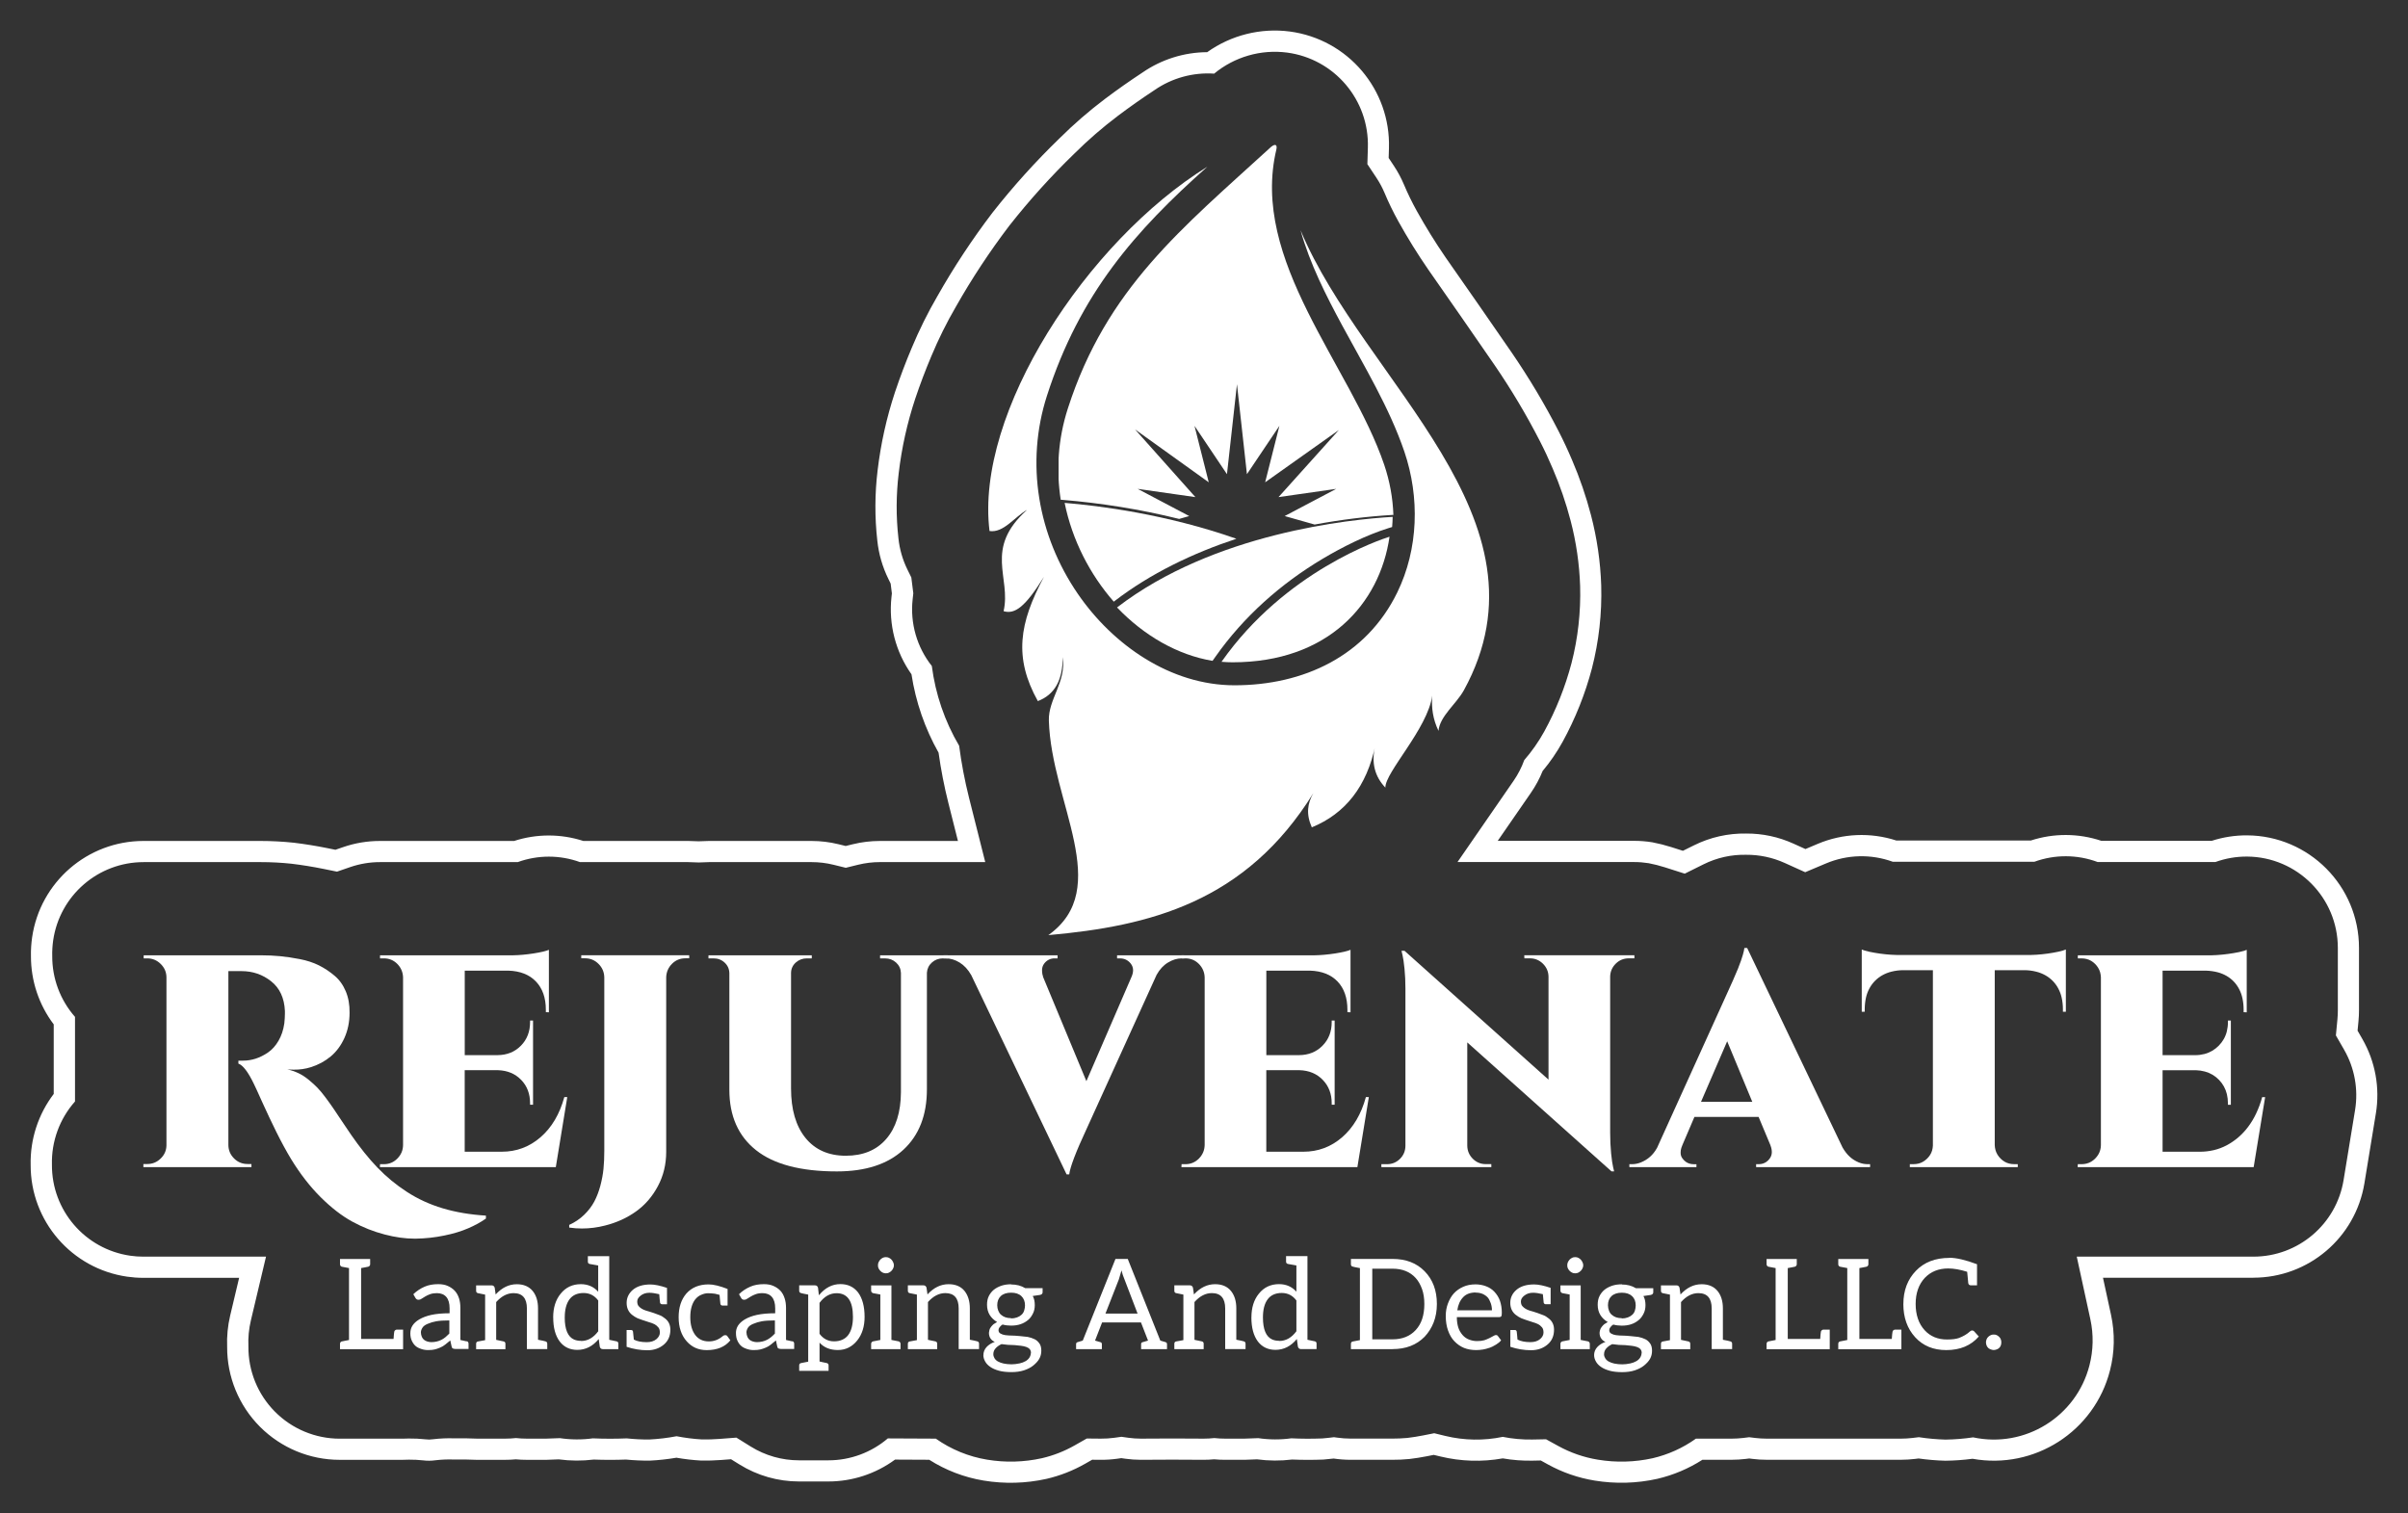 <?xml version="1.0" encoding="utf-8"?>
<!-- Generator: Adobe Illustrator 27.3.1, SVG Export Plug-In . SVG Version: 6.00 Build 0)  -->
<svg version="1.1" id="Layer_2_00000067930397099799574000000001134301726227103880_"
	 xmlns="http://www.w3.org/2000/svg" xmlns:xlink="http://www.w3.org/1999/xlink" x="0px" y="0px" viewBox="0 0 729.7 458.64"
	 enable-background="new 0 0 729.7 458.64" xml:space="preserve">
<rect x="0" y="0" width="729.7" height="458.64" fill="#333333" stroke="none"/>
<rect fill="none" width="729.7" height="458.64"/>
<g>
	<defs>
		<polyline id="SVGID_1_" points="0.02,458.64 729.7,458.64 729.7,0 0.02,0 0.02,458.64 		"/>
	</defs>
	<clipPath id="SVGID_00000159453668698257934890000015515072093039162505_">
		<use xlink:href="#SVGID_1_"  overflow="visible"/>
	</clipPath>
	<g clip-path="url(#SVGID_00000159453668698257934890000015515072093039162505_)">
		<defs>
			<rect id="SVGID_00000173149654382864178570000017029919312222999478_" x="9.3" y="9.3" width="711.14" height="440.07"/>
		</defs>
		<clipPath id="SVGID_00000111901164223468056620000003830567403746325170_">
			<use xlink:href="#SVGID_00000173149654382864178570000017029919312222999478_"  overflow="visible"/>
		</clipPath>
		<g clip-path="url(#SVGID_00000111901164223468056620000003830567403746325170_)">
			<path fill-rule="evenodd" clip-rule="evenodd" fill="#FFFFFF" d="M682.86,380.85c13.56,0,25.13-9.82,27.32-23.21l3.48-21.22
				c1.03-6.29-0.14-12.75-3.32-18.28l-2.49-4.33l0.47-4.97c0.08-0.87,0.12-1.74,0.12-2.61v-18.94c0-15.22-12.28-27.58-27.49-27.69
				c-3.28-0.02-6.54,0.54-9.63,1.66h-35.65c-6.18-2.31-12.98-2.34-19.18-0.09h-42.92c-6.57-2.39-13.79-2.21-20.23,0.51l-6.31,2.66
				l-6.24-2.82c-3.66-1.65-7.64-2.49-11.65-2.46c-4.48-0.1-8.91,0.89-12.92,2.89l-5.69,2.83l-6.05-1.93
				c-1.6-0.51-3.23-0.92-4.88-1.24c-1.45-0.23-2.91-0.35-4.38-0.35h-53.55l16.98-24.6c1.35-1.95,2.44-4.07,3.25-6.3
				c2.31-2.65,4.33-5.54,6.03-8.61c3.6-6.56,6.38-13.54,8.29-20.78c1.96-7.62,2.83-15.47,2.61-23.33
				c-0.22-6.71-1.19-13.37-2.89-19.86c-1.41-5.4-3.23-10.68-5.43-15.8c-1.19-2.82-2.49-5.6-3.89-8.32
				c-4.09-7.98-8.69-15.68-13.76-23.08c-6.65-9.65-13.33-19.28-20.05-28.88c-3.26-4.73-6.28-9.61-9.07-14.63
				c-1.56-2.81-2.97-5.71-4.21-8.68c-0.66-1.56-1.47-3.06-2.41-4.48l-2.76-4.16l0.15-4.99c0.44-14.46-10.14-26.91-24.48-28.82
				c-7.93-1.03-15.94,1.28-22.1,6.38c-6.42-0.43-12.8,1.33-18.08,4.99c-3.77,2.48-7.47,5.08-11.07,7.79
				c-4.64,3.5-9.04,7.31-13.16,11.4c-7.08,6.85-13.69,14.18-19.78,21.92c-5.93,7.8-11.33,15.98-16.16,24.51
				c-2.81,4.82-5.29,9.83-7.44,14.98c-1.8,4.25-3.43,8.56-4.9,12.94c-2.42,7.32-4.1,14.87-5,22.53c-0.8,6.56-0.83,13.18-0.09,19.74
				c0.34,3.31,1.27,6.54,2.74,9.52l1.17,2.38l0.6,4.79l-0.2,1.83c-0.8,7.24,1.29,14.5,5.81,20.21c1.1,8.53,3.91,16.76,8.28,24.17
				c0.69,5.3,1.69,10.56,2.99,15.74l4.92,19.52h-31.91c-2.23,0-4.44,0.27-6.61,0.8L256.3,263l-3.74-0.92
				c-2.16-0.53-4.38-0.8-6.61-0.8h-31.03l-3.18,0.11l-3.18-0.11h-32.81c-6.09-2.21-12.77-2.21-18.86,0h-41.74
				c-3.06,0-6.1,0.51-9,1.5l-4.03,1.39l-4.18-0.85c-3.18-0.64-6.38-1.16-9.6-1.55c-3.09-0.33-6.19-0.49-9.3-0.49H43.52
				c-13.77,0-25.44,10.11-27.41,23.74c-0.22,1.57-0.32,3.16-0.28,4.74c-0.03,6.78,2.42,13.33,6.9,18.42v25.64
				c-4.67,5.27-7.17,12.11-6.99,19.15c-0.1,13.84,10.05,25.63,23.75,27.6c1.31,0.19,2.62,0.28,3.94,0.28h37.18l-4.58,19.31
				c-0.62,2.59-0.87,5.26-0.75,7.92c-0.07,7.39,2.82,14.49,8.02,19.74s12.28,8.2,19.67,8.2h18.94l1.95-0.05
				c1.71-0.02,3.42,0.07,5.12,0.25c0.73,0.1,1.46,0.09,2.18-0.02c2.17-0.26,4.36-0.36,6.55-0.28c2.29-0.04,4.58-0.01,6.86,0.09h8.52
				c1.09,0,2.18-0.06,3.26-0.18c1.08,0.12,2.17,0.18,3.26,0.18h5.88l4.17-0.15c3.31,0.49,6.68,0.51,10,0.06
				c3.42,0.15,6.85,0.15,10.27,0.01c2.27,0.24,4.56,0.36,6.85,0.34c2.76-0.14,5.52-0.47,8.24-0.99c2.53,0.49,5.09,0.82,7.66,0.97
				c1.79,0.03,3.57-0.02,5.36-0.16l5.11-0.39l4.36,2.71c4.39,2.73,9.45,4.17,14.62,4.17h8.91c6.6,0,12.98-2.36,18-6.64l14.54,0.07
				c4.64,3.27,9.95,5.45,15.55,6.37c5.51,0.92,11.15,0.77,16.6-0.44c3.48-0.81,6.82-2.12,9.92-3.88l3.68-2.09l4.23,0.04
				c1.37,0.01,2.75-0.07,4.11-0.26l2.15-0.3l2.15,0.3c1.23,0.17,2.48,0.26,3.73,0.26c6.36-0.06,12.72-0.06,19.08,0
				c1.07,0,2.13-0.06,3.19-0.18c1.08,0.12,2.17,0.18,3.26,0.18h5.88l4.17-0.15c3.32,0.49,6.7,0.51,10.03,0.05
				c3.11,0.15,6.23,0.16,9.34,0.04c1.2-0.1,2.4-0.22,3.59-0.38l0.84,0.12c1.41,0.2,2.83,0.31,4.26,0.31h12.47
				c1.54,0,3.08-0.06,4.61-0.2c1.61-0.19,3.22-0.44,4.81-0.76l3.39-0.67l3.36,0.82c5.71,1.38,11.65,1.48,17.4,0.28
				c2.94,0.59,5.93,0.86,8.93,0.81l4.19-0.08l3.67,2.02c3.75,2.07,7.83,3.48,12.06,4.17c5.5,0.91,11.12,0.76,16.56-0.44
				c4.72-1.1,9.19-3.12,13.13-5.94h10.92c1.11,0,2.22-0.07,3.33-0.2l1.89-0.23l1.89,0.23c1.1,0.13,2.22,0.2,3.33,0.2h40.86
				c1.11,0,2.22-0.07,3.33-0.2l2-0.24c2.68,0.41,5.38,0.66,8.09,0.73c2.8-0.04,5.59-0.27,8.36-0.68
				c15.7,3.37,31.27-6.27,35.25-21.82c1.18-4.56,1.28-9.33,0.28-13.94l-4.13-19.02h53.55 M682.87,387.25h-45.6l2.44,11.25
				c1.21,5.58,1.1,11.37-0.33,16.89c-4.73,18.44-22.9,30.1-41.64,26.72c-2.73,0.36-5.47,0.56-8.22,0.59
				c-2.72-0.07-5.43-0.3-8.13-0.68l-1.14,0.14c-1.36,0.16-2.73,0.25-4.1,0.25h-40.86c-1.37,0-2.74-0.08-4.1-0.25l-1.12-0.14
				l-1.12,0.14c-1.36,0.16-2.73,0.25-4.1,0.25h-8.96c-4.19,2.69-8.82,4.65-13.68,5.78c-6.25,1.39-12.71,1.56-19.02,0.52
				c-4.95-0.81-9.72-2.46-14.11-4.88l-2.17-1.2l-2.48,0.05c-3.03,0.06-6.05-0.17-9.04-0.69c-6.28,1.12-12.73,0.93-18.93-0.58
				l-1.99-0.48l-2.01,0.4c-1.78,0.35-3.58,0.64-5.39,0.85c-1.76,0.17-3.53,0.25-5.3,0.24h-12.46c-1.73,0-3.46-0.13-5.17-0.38
				c-1.04,0.13-2.09,0.23-3.14,0.31c-3.15,0.12-6.3,0.12-9.45-0.01c-3.53,0.43-7.1,0.41-10.63-0.06l-3.73,0.14h-6.01
				c-1.09,0-2.17-0.05-3.26-0.15c-1.07,0.1-2.14,0.15-3.21,0.15c-6.34-0.06-12.69-0.06-19.03,0c-1.55,0-3.1-0.11-4.63-0.32
				l-1.27-0.18l-1.27,0.18c-1.67,0.23-3.36,0.34-5.05,0.32l-2.5-0.02l-2.18,1.24c-3.65,2.08-7.58,3.61-11.67,4.56
				c-6.27,1.39-12.74,1.56-19.07,0.51c-5.85-0.97-11.45-3.11-16.46-6.3l-10.36-0.05c-5.86,4.31-12.94,6.63-20.21,6.63h-8.91
				c-6.36,0-12.6-1.78-18-5.14l-2.58-1.6l-3.02,0.23c-2.02,0.15-4.05,0.21-6.08,0.17c-2.49-0.14-4.98-0.43-7.44-0.86
				c-2.66,0.45-5.34,0.75-8.04,0.88c-2.42,0.02-4.83-0.09-7.24-0.32c-3.26,0.12-6.52,0.12-9.78,0c-3.53,0.43-7.09,0.41-10.61-0.06
				l-3.73,0.14h-6.01c-1.09,0-2.17-0.05-3.26-0.15c-1.08,0.1-2.17,0.15-3.26,0.15h-8.67c-2.26-0.1-4.52-0.13-6.78-0.09
				c-1.88-0.07-3.76,0-5.63,0.22c-1.26,0.18-2.54,0.19-3.8,0.03c-1.41-0.15-2.83-0.22-4.25-0.21l-1.98,0.05h-19.01
				c-9.07,0-17.76-3.61-24.16-10.03s-9.98-15.13-9.94-24.19c-0.13-3.2,0.18-6.4,0.92-9.52l2.71-11.42H43.39
				c-1.62,0-3.25-0.12-4.85-0.35C21.7,384.5,9.23,370.04,9.29,353.04c-0.17-7.75,2.29-15.33,6.99-21.5v-21.08
				c-4.49-5.94-6.91-13.19-6.9-20.64c-0.04-1.91,0.08-3.82,0.35-5.71c2.42-16.78,16.8-29.24,33.75-29.24H79
				c3.35,0,6.69,0.18,10.02,0.53c3.4,0.41,6.79,0.96,10.15,1.64l2.47,0.5l2.39-0.82c3.57-1.23,7.31-1.85,11.08-1.85h40.68
				c6.82-2.21,14.17-2.21,20.99,0h31.85l3.08,0.1l3.08-0.1h31.14c2.74,0,5.47,0.33,8.13,0.98l2.21,0.54l2.21-0.54
				c2.66-0.65,5.39-0.98,8.13-0.98h23.68l-2.91-11.55c-1.26-5.01-2.25-10.08-2.96-15.2c-4.15-7.36-6.93-15.41-8.21-23.76
				c-4.82-6.81-6.97-15.14-6.06-23.43l0.12-1.08l-0.37-2.98l-0.69-1.41c-1.8-3.66-2.94-7.61-3.36-11.67
				c-0.79-7.04-0.76-14.16,0.09-21.2c0.96-8.09,2.73-16.06,5.29-23.79c1.52-4.53,3.21-9,5.07-13.4c2.25-5.39,4.85-10.64,7.79-15.69
				c4.97-8.78,10.54-17.21,16.65-25.24c6.27-7.98,13.07-15.52,20.36-22.58c4.32-4.29,8.93-8.28,13.79-11.95
				c3.7-2.78,7.48-5.44,11.35-7.98c5.76-3.97,12.58-6.11,19.58-6.15c7.25-5.17,16.19-7.41,25.03-6.26
				c17.61,2.34,30.59,17.62,30.05,35.37l-0.09,2.95l1.63,2.46c1.16,1.75,2.15,3.6,2.97,5.53c1.16,2.75,2.47,5.45,3.92,8.06
				c2.69,4.83,5.6,9.53,8.73,14.09c6.73,9.61,13.42,19.24,20.07,28.9c5.22,7.62,9.96,15.56,14.18,23.78
				c1.47,2.86,2.83,5.78,4.08,8.74c2.33,5.41,4.24,10.99,5.73,16.69c1.82,6.96,2.86,14.1,3.1,21.29c0.24,8.47-0.7,16.94-2.81,25.14
				c-2.04,7.75-5.03,15.23-8.88,22.26c-1.73,3.14-3.76,6.1-6.06,8.85c-0.94,2.33-2.13,4.55-3.56,6.62l-10.05,14.55h41.34
				c1.84,0,3.68,0.15,5.49,0.44c1.93,0.37,3.84,0.85,5.71,1.44l3.58,1.14l3.37-1.67c4.91-2.44,10.33-3.66,15.82-3.56
				c4.91-0.03,9.77,1.01,14.25,3.03l3.69,1.67l3.74-1.58c7.55-3.18,15.99-3.54,23.79-1.01h40.78c6.94-2.26,14.42-2.22,21.34,0.09
				h33.49c3.47-1.12,7.09-1.68,10.74-1.65c18.74,0.13,33.86,15.36,33.86,34.1v18.94c0,1.07-0.05,2.14-0.15,3.21l-0.28,2.94
				l1.47,2.56c3.91,6.81,5.35,14.76,4.08,22.51l-3.48,21.22c-2.71,16.48-16.95,28.58-33.65,28.58L682.87,387.25z"/>
		</g>
	</g>
	
		<rect x="43.45" y="43.94" clip-path="url(#SVGID_00000159453668698257934890000015515072093039162505_)" fill="none" width="642.94" height="371.9"/>
	<g clip-path="url(#SVGID_00000159453668698257934890000015515072093039162505_)">
		<defs>
			<polyline id="SVGID_00000045603607861180149750000009176912492969594014_" points="43.45,415.84 686.39,415.84 686.39,43.94 
				43.45,43.94 43.45,415.84 			"/>
		</defs>
		<clipPath id="SVGID_00000180330202307660646700000006274792174895735430_">
			<use xlink:href="#SVGID_00000045603607861180149750000009176912492969594014_"  overflow="visible"/>
		</clipPath>
		<g clip-path="url(#SVGID_00000180330202307660646700000006274792174895735430_)">
			<g>
				<defs>
					<rect id="SVGID_00000062189033474823428310000008490197366993835673_" x="299.47" y="50.51" width="151.77" height="232.91"/>
				</defs>
				<clipPath id="SVGID_00000026149788942073359660000007416735338431437236_">
					<use xlink:href="#SVGID_00000062189033474823428310000008490197366993835673_"  overflow="visible"/>
				</clipPath>
				<g clip-path="url(#SVGID_00000026149788942073359660000007416735338431437236_)">
					<path fill-rule="evenodd" clip-rule="evenodd" fill="#FFFFFF" d="M443.57,209.24c-2.26,4.11-7.25,7.79-7.66,12.26
						c-1.69-3.5-2.2-7.06-1.89-10.66c-1.46,10.11-14.31,23.21-14.21,27.86c-3.14-3.3-4.42-7.49-3-12.98
						c-2.62,12.67-9.17,20.87-19.29,25.02c-1.82-4.1-1.3-7.29,0.47-10.37c-20.5,33.08-49.65,40.31-80.31,43.04
						c19.84-14.15,0.9-40.05,0.16-65.01c-0.2-6.56,5.33-11.67,4.19-19.25c0.04,6.97-2.47,11.41-7.53,13.33
						c-7.32-13.13-5.69-23.59,1.86-37.67c-5.66,9.11-8.8,11.44-12.24,10.42c2.37-10.24-6.1-18.84,7.1-30.7
						c-3.79,2.13-7.09,7.04-11.36,6.41c-4.45-35.84,29.45-87.73,66.02-110.42c-21.88,19.46-38.64,38.45-48.61,69.39
						c-6.59,20.46-2.75,42.42,9.33,60.04c10.65,15.53,28.12,27.74,47.51,27.74c20.87,0,39.9-8.84,49.31-28.14
						c6.44-13.21,6.84-28.85,2.15-42.67c-4.53-13.32-12.23-25.99-18.9-38.35c-4.77-8.85-9.78-18.66-12.56-28.75
						c19.06,45.75,78.02,87.48,49.47,139.46"/>
				</g>
			</g>
			<g>
				<defs>
					<rect id="SVGID_00000040533243276682607110000009399640103732620985_" x="320.79" y="43.94" width="101.46" height="115.03"/>
				</defs>
				<clipPath id="SVGID_00000130627445007005006900000005540906205537384635_">
					<use xlink:href="#SVGID_00000040533243276682607110000009399640103732620985_"  overflow="visible"/>
				</clipPath>
				<g clip-path="url(#SVGID_00000130627445007005006900000005540906205537384635_)">
					<path fill-rule="evenodd" clip-rule="evenodd" fill="#FFFFFF" d="M386.82,45.13c-8.17,33.86,22.44,65.69,32.64,95.73
						c1.68,4.96,2.61,10.1,2.78,15.19h-0.15c-7.86,0.46-15.86,1.46-23.72,2.92l-9.07-2.57l15.62-8.24l-17.49,2.5l18.29-20.34
						l-22.34,15.85l4.32-17.11l-9.84,14.65l-3.02-27.26l-3.03,27.26l-9.84-14.65l4.32,17.11l-22.34-16.03l18.29,20.52l-17.49-2.5
						l15.62,8.24l-3.05,0.87c-11.84-2.95-23.81-4.82-35.15-5.76l-0.74-0.06c-1.38-8.89-0.86-18.29,2.16-27.65
						c11.77-36.52,34.51-54.51,61.65-79.34c1.49-1.15,1.77-0.22,1.56,0.68"/>
				</g>
			</g>
			<g>
				<defs>
					<rect id="SVGID_00000027602602583542205610000016939736541895146905_" x="322.62" y="152.41" width="52.04" height="29.93"/>
				</defs>
				<clipPath id="SVGID_00000160904934047186445940000006092198221762248090_">
					<use xlink:href="#SVGID_00000027602602583542205610000016939736541895146905_"  overflow="visible"/>
				</clipPath>
				<g clip-path="url(#SVGID_00000160904934047186445940000006092198221762248090_)">
					<path fill-rule="evenodd" clip-rule="evenodd" fill="#FFFFFF" d="M322.62,152.41c10.35,0.85,30.79,3.4,52.04,10.87
						c-13.21,4.38-26.01,10.5-36.96,18.92l-0.19,0.15c-7.21-8.24-12.59-18.61-14.89-29.93"/>
				</g>
			</g>
			<g>
				<defs>
					<rect id="SVGID_00000097487290970039768580000016130695576818081466_" x="338.5" y="156.65" width="83.51" height="43.62"/>
				</defs>
				<clipPath id="SVGID_00000064340974865755296310000010071388521087770010_">
					<use xlink:href="#SVGID_00000097487290970039768580000016130695576818081466_"  overflow="visible"/>
				</clipPath>
				<g clip-path="url(#SVGID_00000064340974865755296310000010071388521087770010_)">
					<path fill-rule="evenodd" clip-rule="evenodd" fill="#FFFFFF" d="M422.01,156.65c-12.68,0.73-54.09,4.83-83.51,27.45
						c8.15,8.53,18.33,14.42,28.94,16.18l0.86-1.22c8.53-12.15,19.81-22.16,32.55-29.74c5.96-3.55,13.16-7.14,19.82-9.23l1.19-0.37
						c0.09-1.02,0.14-2.04,0.16-3.06"/>
				</g>
			</g>
			<g>
				<defs>
					<rect id="SVGID_00000034059053271171849770000014235674910987218091_" x="370.15" y="162.66" width="50.91" height="38.06"/>
				</defs>
				<clipPath id="SVGID_00000140735320194123089340000007633724236129768333_">
					<use xlink:href="#SVGID_00000034059053271171849770000014235674910987218091_"  overflow="visible"/>
				</clipPath>
				<g clip-path="url(#SVGID_00000140735320194123089340000007633724236129768333_)">
					<path fill-rule="evenodd" clip-rule="evenodd" fill="#FFFFFF" d="M421.07,162.66c-2.66,0.83-31.64,10.44-50.91,37.91
						c1.12,0.09,2.24,0.15,3.36,0.15C402.33,200.72,418.11,183.09,421.07,162.66"/>
				</g>
			</g>
			<g>
				<defs>
					<rect id="SVGID_00000104704934242496264290000002742224308744232871_" x="115.13" y="287.87" width="56.8" height="65.85"/>
				</defs>
				<clipPath id="SVGID_00000170262646282870965130000009963982232654335915_">
					<use xlink:href="#SVGID_00000104704934242496264290000002742224308744232871_"  overflow="visible"/>
				</clipPath>
				<g clip-path="url(#SVGID_00000170262646282870965130000009963982232654335915_)">
					<path fill="#FFFFFF" d="M168.45,353.72h-53.33l0.05-0.89h1.15c1.61,0,2.97-0.57,4.09-1.71c1.13-1.14,1.71-2.5,1.73-4.08v-50.86
						c-0.06-1.58-0.64-2.93-1.75-4.05s-2.47-1.68-4.08-1.68h-1.15v-0.93h40.32c1.9-0.03,3.96-0.22,6.18-0.56
						c2.23-0.35,3.78-0.71,4.67-1.1v18.94l-0.92-0.05v-0.71c0-3.62-1-6.47-2.99-8.56c-1.98-2.09-4.77-3.19-8.37-3.31h-13.22v25.61
						h9.93c2.88-0.02,5.25-0.98,7.1-2.87c1.85-1.88,2.77-4.26,2.77-7.16v-0.46h0.9v25.52h-0.9v-0.45c0-2.86-0.9-5.23-2.71-7.09
						c-1.81-1.87-4.15-2.84-7.03-2.93h-10.07v24.71h11.26c4.42,0,8.33-1.46,11.71-4.38c3.39-2.93,5.79-6.99,7.22-12.18h0.89
						l-3.47,21.22"/>
				</g>
			</g>
			<g>
				<defs>
					<rect id="SVGID_00000072989729285242022200000007886114978729115800_" x="172.49" y="289.52" width="36.36" height="82.83"/>
				</defs>
				<clipPath id="SVGID_00000101068349162522555690000011838902855054371230_">
					<use xlink:href="#SVGID_00000072989729285242022200000007886114978729115800_"  overflow="visible"/>
				</clipPath>
				<g clip-path="url(#SVGID_00000101068349162522555690000011838902855054371230_)">
					<path fill="#FFFFFF" d="M172.49,372.07v-0.84c1.72-0.78,3.23-1.8,4.52-3.05c1.29-1.25,2.31-2.59,3.07-4.01
						c0.75-1.42,1.37-3.03,1.85-4.82c0.47-1.79,0.79-3.51,0.95-5.15c0.16-1.64,0.24-3.42,0.24-5.34v-52.64
						c-0.03-1.58-0.6-2.94-1.73-4.08c-1.13-1.14-2.49-1.71-4.09-1.71h-1.16v-0.93h32.71v0.93h-1.15c-1.6,0-2.96,0.56-4.07,1.68
						s-1.69,2.47-1.75,4.05v52.93c0,3.79-0.84,7.25-2.52,10.4c-1.68,3.15-3.88,5.7-6.61,7.65c-2.73,1.96-5.86,3.39-9.39,4.28
						c-2.31,0.6-4.66,0.9-7.03,0.9c-1.28,0-2.56-0.09-3.84-0.28"/>
				</g>
			</g>
			<g>
				<defs>
					<rect id="SVGID_00000107550062300121984190000001476973379048108682_" x="214.69" y="289.52" width="72.5" height="65.49"/>
				</defs>
				<clipPath id="SVGID_00000157302610665881504310000006855836725653654174_">
					<use xlink:href="#SVGID_00000107550062300121984190000001476973379048108682_"  overflow="visible"/>
				</clipPath>
				<g clip-path="url(#SVGID_00000157302610665881504310000006855836725653654174_)">
					<path fill="#FFFFFF" d="M216.21,290.45h-1.52v-0.93h31.3v0.93h-1.47c-1.31,0-2.43,0.42-3.37,1.26
						c-0.93,0.83-1.41,1.88-1.44,3.13v35.01c0,6.42,1.46,11.43,4.38,15.03c2.93,3.59,7,5.39,12.22,5.39c5.22,0,9.31-1.69,12.24-5.08
						c2.94-3.39,4.42-8.11,4.46-14.16v-36.18c-0.06-1.25-0.55-2.3-1.47-3.13c-0.92-0.84-2.04-1.26-3.34-1.26h-1.51v-0.93h20.51v0.93
						h-1.47c-1.3,0-2.41,0.41-3.33,1.24c-0.92,0.82-1.43,1.86-1.52,3.1v35.33c0,7.82-2.37,13.92-7.11,18.31
						c-4.75,4.39-11.47,6.58-20.17,6.58c-10.92,0-19.08-2.14-24.49-6.43c-5.39-4.28-8.09-10.38-8.09-18.29v-35.33
						c-0.03-1.31-0.51-2.38-1.43-3.23C218.67,290.88,217.54,290.45,216.21,290.45"/>
				</g>
			</g>
			<g>
				<defs>
					<rect id="SVGID_00000181787206595860900200000008960941680474907818_" x="285.9" y="289.52" width="72.95" height="66.39"/>
				</defs>
				<clipPath id="SVGID_00000070102389333140900090000003333266950659945647_">
					<use xlink:href="#SVGID_00000181787206595860900200000008960941680474907818_"  overflow="visible"/>
				</clipPath>
				<g clip-path="url(#SVGID_00000070102389333140900090000003333266950659945647_)">
					<path fill="#FFFFFF" d="M286.61,290.45h-0.71v-0.93h34.58v0.93h-0.8c-1.34-0.02-2.42,0.5-3.25,1.57
						c-0.48,0.63-0.69,1.36-0.66,2.21c0,0.59,0.12,1.25,0.36,1.96l13.08,31.48l13.62-31.48c0.35-0.77,0.53-1.49,0.53-2.14
						c0-0.74-0.24-1.42-0.71-2.02c-0.86-1.07-1.97-1.59-3.34-1.57h-0.8v-0.93h20.34v0.93h-0.81c-1.36,0-2.73,0.42-4.11,1.26
						c-1.38,0.83-2.52,2.07-3.44,3.72l-21.28,46.83c-3.2,6.87-4.93,11.42-5.2,13.65h-0.8l-28.89-60.39
						c-0.98-1.71-2.15-2.97-3.52-3.81c-1.36-0.84-2.75-1.26-4.18-1.26"/>
				</g>
			</g>
			<g>
				<defs>
					<rect id="SVGID_00000181766429337735895860000015919685226140998026_" x="358.02" y="287.87" width="56.79" height="65.85"/>
				</defs>
				<clipPath id="SVGID_00000124868295600687815600000013366274641561609384_">
					<use xlink:href="#SVGID_00000181766429337735895860000015919685226140998026_"  overflow="visible"/>
				</clipPath>
				<g clip-path="url(#SVGID_00000124868295600687815600000013366274641561609384_)">
					<path fill="#FFFFFF" d="M411.34,353.72h-53.33l0.05-0.89h1.15c1.6,0,2.97-0.57,4.1-1.71c1.12-1.14,1.7-2.5,1.74-4.08v-50.86
						c-0.06-1.58-0.65-2.93-1.76-4.05c-1.11-1.12-2.47-1.68-4.07-1.68h-1.15v-0.93h40.32c1.9-0.03,3.97-0.22,6.19-0.56
						c2.22-0.35,3.78-0.71,4.67-1.1v18.94l-0.94-0.05v-0.71c0-3.62-0.99-6.47-2.97-8.56c-1.99-2.09-4.78-3.19-8.37-3.31h-13.23
						v25.61h9.93c2.88-0.02,5.25-0.98,7.1-2.87c1.86-1.88,2.78-4.26,2.78-7.16v-0.46h0.89v25.52h-0.89v-0.45
						c0-2.86-0.91-5.23-2.72-7.09c-1.81-1.87-4.15-2.84-7.03-2.93h-10.07v24.71H395c4.42,0,8.33-1.46,11.71-4.38
						c3.37-2.93,5.78-6.99,7.2-12.18h0.89l-3.47,21.22"/>
				</g>
			</g>
			<g>
				<defs>
					<rect id="SVGID_00000072239130459729660390000002378412500474191794_" x="418.6" y="288.18" width="76.68" height="66.84"/>
				</defs>
				<clipPath id="SVGID_00000029040877100019129380000006875572397608199354_">
					<use xlink:href="#SVGID_00000072239130459729660390000002378412500474191794_"  overflow="visible"/>
				</clipPath>
				<g clip-path="url(#SVGID_00000029040877100019129380000006875572397608199354_)">
					<path fill="#FFFFFF" d="M451.93,353.72H418.6v-0.89h1.7c1.54,0,2.85-0.54,3.94-1.62c1.08-1.07,1.63-2.38,1.65-3.93v-47.64
						c0-2.12-0.09-4.13-0.28-6.04s-0.4-3.3-0.61-4.17l-0.3-1.26h0.92l43.63,39.04V296c-0.03-1.55-0.6-2.86-1.7-3.94
						c-1.1-1.08-2.42-1.62-3.96-1.62h-1.65l-0.04-0.93h33.37v0.93h-1.68c-1.54,0-2.86,0.53-3.94,1.59
						c-1.09,1.06-1.66,2.35-1.72,3.87v47.37c0,2.24,0.1,4.34,0.29,6.29c0.2,1.95,0.4,3.35,0.61,4.19l0.3,1.25h-0.8l-43.7-39.08
						v31.29c0.02,1.55,0.58,2.87,1.66,3.96c1.09,1.09,2.4,1.64,3.95,1.64h1.68v0.89"/>
				</g>
			</g>
			<g>
				<defs>
					<rect id="SVGID_00000003091825635813360380000011567185034585503135_" x="493.75" y="287.32" width="72.95" height="66.4"/>
				</defs>
				<clipPath id="SVGID_00000000924018844279386960000004826487238136981928_">
					<use xlink:href="#SVGID_00000003091825635813360380000011567185034585503135_"  overflow="visible"/>
				</clipPath>
				<g clip-path="url(#SVGID_00000000924018844279386960000004826487238136981928_)">
					<path fill="#FFFFFF" d="M523.39,315.58l-7.93,18.35H531L523.39,315.58 M514.08,353.72h-20.33v-0.89h0.8
						c0.92,0,1.84-0.19,2.69-0.54c0.5-0.2,0.98-0.44,1.44-0.72c0.94-0.57,1.77-1.3,2.45-2.17c0.39-0.49,0.73-1.01,1.03-1.56
						l21.23-46.83c0.6-1.32,1.2-2.65,1.79-3.97c0.51-1.14,1-2.28,1.47-3.44c0.33-0.82,0.65-1.65,0.94-2.49
						c0.2-0.56,0.38-1.12,0.54-1.69c0.12-0.39,0.22-0.78,0.31-1.18c0.07-0.31,0.12-0.62,0.16-0.93h0.85l28.89,60.44
						c0.33,0.57,0.69,1.12,1.1,1.64c0.35,0.45,0.75,0.87,1.17,1.25c0.77,0.69,1.66,1.24,2.62,1.64c0.86,0.36,1.78,0.54,2.71,0.55
						h0.76v0.89h-34.54v-0.89h0.8c0.42,0,0.84-0.06,1.24-0.18c0.39-0.12,0.76-0.3,1.09-0.54c0.35-0.25,0.66-0.56,0.92-0.9
						c0.47-0.59,0.71-1.31,0.71-2.06c0-0.44-0.07-0.88-0.18-1.3c-0.07-0.27-0.16-0.54-0.26-0.8l-3.57-8.54h-19.45l-3.65,8.54
						c-0.12,0.27-0.22,0.55-0.31,0.83c-0.14,0.44-0.22,0.9-0.22,1.37c-0.04,0.72,0.19,1.43,0.66,1.97c0.26,0.34,0.57,0.64,0.92,0.9
						c0.34,0.24,0.71,0.42,1.11,0.54c0.42,0.12,0.86,0.18,1.3,0.18h0.8v0.89L514.08,353.72z"/>
				</g>
			</g>
			<g>
				<defs>
					<rect id="SVGID_00000124145936290385217420000008331815362519523477_" x="564.17" y="287.77" width="61.86" height="65.95"/>
				</defs>
				<clipPath id="SVGID_00000057131751269795057330000006561606586120017576_">
					<use xlink:href="#SVGID_00000124145936290385217420000008331815362519523477_"  overflow="visible"/>
				</clipPath>
				<g clip-path="url(#SVGID_00000057131751269795057330000006561606586120017576_)">
					<path fill="#FFFFFF" d="M565.09,306.63h-0.92v-18.86c0.28,0.12,0.57,0.23,0.86,0.31c0.48,0.14,0.96,0.27,1.45,0.37
						c2.16,0.45,4.35,0.76,6.55,0.9c0.62,0.05,1.24,0.07,1.86,0.08h40.41c0.62,0,1.23-0.03,1.85-0.08c2.21-0.15,4.4-0.45,6.56-0.91
						c0.49-0.1,0.97-0.23,1.45-0.37c0.29-0.09,0.58-0.19,0.86-0.31v18.86h-0.89v-0.73c0-0.61-0.03-1.22-0.1-1.83
						c-0.06-0.58-0.15-1.15-0.28-1.71c-0.22-0.99-0.58-1.95-1.07-2.85c-0.89-1.64-2.22-2.99-3.85-3.91
						c-0.89-0.5-1.85-0.88-2.85-1.12c-1.17-0.29-2.37-0.44-3.57-0.44h-8.94v53.05c0.02,0.51,0.1,1.02,0.24,1.51
						c0.14,0.47,0.33,0.93,0.59,1.35c0.53,0.87,1.27,1.61,2.15,2.13c0.42,0.25,0.88,0.44,1.35,0.56c0.49,0.12,0.99,0.19,1.49,0.19
						h1.16v0.89h-32.71v-0.89h1.15c0.5,0,1-0.06,1.49-0.18c0.47-0.12,0.93-0.3,1.35-0.55c0.87-0.51,1.61-1.22,2.16-2.08
						c0.26-0.41,0.46-0.86,0.6-1.33c0.14-0.49,0.22-0.99,0.24-1.5v-53.15h-8.95c-1.2,0-2.4,0.15-3.57,0.44
						c-0.99,0.24-1.95,0.62-2.84,1.12c-1.62,0.92-2.96,2.28-3.85,3.92c-0.49,0.89-0.85,1.85-1.07,2.85
						c-0.13,0.57-0.22,1.14-0.28,1.71c-0.06,0.61-0.1,1.21-0.1,1.82v0.73"/>
				</g>
			</g>
			<g>
				<defs>
					<rect id="SVGID_00000098189179481465502360000018423696504116602252_" x="629.59" y="287.87" width="56.8" height="65.85"/>
				</defs>
				<clipPath id="SVGID_00000098932348040840298110000013928331764551377070_">
					<use xlink:href="#SVGID_00000098189179481465502360000018423696504116602252_"  overflow="visible"/>
				</clipPath>
				<g clip-path="url(#SVGID_00000098932348040840298110000013928331764551377070_)">
					<path fill="#FFFFFF" d="M682.91,353.72H629.6l0.04-0.89h1.15c0.51,0,1.03-0.06,1.53-0.19c0.48-0.12,0.94-0.32,1.37-0.57
						c0.89-0.53,1.63-1.28,2.16-2.16c0.25-0.42,0.45-0.88,0.58-1.36c0.14-0.49,0.21-0.99,0.21-1.5v-50.86
						c-0.02-0.51-0.1-1.01-0.23-1.5c-0.13-0.47-0.33-0.93-0.59-1.35c-0.53-0.88-1.26-1.61-2.13-2.13c-0.42-0.25-0.88-0.44-1.36-0.56
						c-0.5-0.13-1.01-0.19-1.53-0.19h-1.15v-0.93h40.32c0.63,0,1.25-0.03,1.87-0.08c2.24-0.15,4.46-0.45,6.66-0.9
						c0.49-0.1,0.98-0.22,1.47-0.37c0.29-0.08,0.58-0.19,0.86-0.31v18.94l-0.94-0.05v-0.71c0-0.61-0.03-1.21-0.09-1.81
						c-0.06-0.57-0.15-1.14-0.27-1.7c-0.21-0.98-0.56-1.94-1.03-2.83c-0.85-1.62-2.13-2.97-3.71-3.9c-0.86-0.5-1.8-0.89-2.76-1.14
						c-1.14-0.29-2.3-0.45-3.48-0.49h-13.22v25.61h9.93c0.93,0,1.85-0.12,2.75-0.35c0.83-0.21,1.62-0.54,2.36-0.97
						c1.45-0.86,2.66-2.08,3.5-3.55c0.42-0.74,0.74-1.54,0.94-2.38c0.22-0.91,0.33-1.84,0.32-2.78v-0.46h0.89v25.52h-0.89v-0.45
						c0-0.93-0.1-1.85-0.31-2.75c-0.39-1.64-1.22-3.14-2.39-4.34c-1.17-1.22-2.65-2.09-4.28-2.53c-0.9-0.24-1.83-0.38-2.76-0.4
						h-10.06v24.71h11.26c1.43,0,2.85-0.16,4.24-0.48c1.36-0.32,2.67-0.81,3.9-1.46c1.27-0.67,2.46-1.49,3.55-2.42
						c1.1-0.95,2.09-2.01,2.96-3.17c0.94-1.26,1.76-2.61,2.43-4.03c0.76-1.61,1.37-3.28,1.84-4.99h0.9l-3.48,21.22"/>
				</g>
			</g>
			<g>
				<defs>
					<rect id="SVGID_00000026854854578786121840000017366695968803250088_" x="43.45" y="289.52" width="103.8" height="85.87"/>
				</defs>
				<clipPath id="SVGID_00000174573968072987593060000003434170440971603357_">
					<use xlink:href="#SVGID_00000026854854578786121840000017366695968803250088_"  overflow="visible"/>
				</clipPath>
				<g clip-path="url(#SVGID_00000174573968072987593060000003434170440971603357_)">
					<path fill="#FFFFFF" d="M76.22,353.72H43.45v-0.94h1.17c1.57,0,2.92-0.55,4.06-1.66c1.15-1.1,1.74-2.45,1.76-4.03v-50.91
						c-0.02-1.58-0.61-2.93-1.76-4.05c-1.14-1.12-2.49-1.68-4.06-1.68h-1.08v-0.93h35.52c2.04,0,3.98,0.09,5.83,0.27
						c1.84,0.18,3.83,0.47,5.98,0.89c2.15,0.41,4.08,1.05,5.79,1.9c1.71,0.86,3.28,1.91,4.73,3.14c1.46,1.23,2.59,2.81,3.39,4.72
						s1.19,4.07,1.15,6.49c0,2.78-0.52,5.32-1.55,7.62c-1.04,2.3-2.43,4.18-4.18,5.64c-1.76,1.46-3.78,2.55-6.07,3.26
						c-1.65,0.51-3.34,0.75-5.06,0.73c-0.66,0-1.33-0.03-2.01-0.09c1.19,0.27,2.32,0.65,3.39,1.16c1.06,0.51,2.09,1.17,3.09,2
						c1,0.82,1.88,1.62,2.65,2.41c0.78,0.8,1.64,1.84,2.58,3.12c0.95,1.28,1.75,2.4,2.38,3.34c0.64,0.93,1.5,2.21,2.56,3.82
						c1.07,1.61,1.95,2.92,2.63,3.9c2.7,3.91,5.38,7.26,8.05,10.03c2.67,2.78,5.64,5.23,8.93,7.36c3.28,2.13,6.88,3.79,10.82,4.97
						c3.93,1.18,8.3,1.92,13.11,2.22v0.89c-1.52,1.08-3.31,2.06-5.37,2.95c-2.06,0.9-4.49,1.64-7.28,2.2
						c-2.73,0.57-5.57,0.88-8.55,0.94h-0.44c-2.82,0-5.83-0.42-9.04-1.26c-3.35-0.87-6.62-2.16-9.79-3.89s-6.38-4.21-9.62-7.43
						c-3.23-3.22-6.2-7.05-8.9-11.46c-1.45-2.39-2.94-5.13-4.47-8.2c-1.52-3.08-2.96-6.12-4.32-9.13c-1.35-3.02-2.19-4.85-2.52-5.5
						c-1.75-3.64-3.32-5.7-4.71-6.18v-0.9h1.47c1.24,0,2.5-0.2,3.76-0.6c1.26-0.41,2.5-1.03,3.73-1.86c1.23-0.84,2.3-2.02,3.19-3.54
						c0.89-1.52,1.48-3.28,1.77-5.29c0.12-1.13,0.18-2.12,0.18-2.96v-0.8c-0.18-3.94-1.57-6.94-4.17-9
						c-2.59-2.05-5.58-3.08-8.96-3.08h-4v52.73c0.02,1.58,0.6,2.93,1.73,4.05c1.12,1.12,2.49,1.68,4.09,1.68h1.17v0.94"/>
				</g>
			</g>
			<g>
				<defs>
					<rect id="SVGID_00000158729094502229061950000003359033228526767292_" x="102.99" y="380.71" width="503.47" height="35.14"/>
				</defs>
				<clipPath id="SVGID_00000060000898786379612580000005846919467663004069_">
					<use xlink:href="#SVGID_00000158729094502229061950000003359033228526767292_"  overflow="visible"/>
				</clipPath>
				<g clip-path="url(#SVGID_00000060000898786379612580000005846919467663004069_)">
					<path fill="#FFFFFF" d="M601.81,406.78v0.04c0-0.27,0.06-0.58,0.18-0.9c0.1-0.28,0.27-0.54,0.51-0.76
						c0.19-0.19,0.44-0.36,0.76-0.52c0.22-0.12,0.53-0.18,0.91-0.18s0.69,0.06,0.91,0.18c0.27,0.14,0.51,0.31,0.73,0.52
						c0.24,0.23,0.4,0.49,0.5,0.76c0.1,0.25,0.15,0.56,0.15,0.9s-0.05,0.68-0.15,0.94c-0.09,0.27-0.26,0.53-0.5,0.76
						c-0.19,0.19-0.43,0.33-0.73,0.44c-0.34,0.13-0.64,0.19-0.91,0.19s-0.57-0.06-0.91-0.19c-0.34-0.13-0.59-0.27-0.76-0.44
						c-0.24-0.24-0.4-0.49-0.51-0.76C601.87,407.42,601.81,407.09,601.81,406.78 M576.78,395.22c0-4.1,1.27-7.46,3.81-10.09
						c2.51-2.6,5.89-3.9,10.14-3.9l-0.08-0.04c2.18,0,4.99,0.66,8.45,1.96v6.4h-1.82c-0.49,0-0.76-0.23-0.84-0.68
						c-0.02-0.08-0.08-0.65-0.16-1.72c-0.03-0.28-0.05-0.56-0.08-0.83c-0.02-0.27-0.05-0.47-0.06-0.61
						c-0.02-0.14-0.03-0.23-0.03-0.27c-2.11-0.67-4.02-1.01-5.75-1.01c-2.9,0-5.26,0.95-7.09,2.86c-1.85,2-2.77,4.64-2.77,7.91
						s0.91,5.97,2.73,7.95c1.73,1.88,3.98,2.81,6.76,2.81c1.57,0,2.77-0.15,3.61-0.45c1.36-0.51,2.47-1.17,3.36-1.99
						c0.24-0.2,0.44-0.3,0.61-0.3c0.26,0,0.47,0.08,0.62,0.23l1.45,1.6c-2.37,2.74-5.65,4.12-9.85,4.12c-3.92,0-7.07-1.3-9.44-3.9
						c-2.39-2.62-3.58-5.98-3.58-10.07L576.78,395.22z M559.78,408.9h-2.73v-1.64c0-0.17,0.05-0.33,0.15-0.47
						c0.11-0.14,0.24-0.22,0.41-0.25l2.17-0.43v-21.8c-1.23-0.22-1.95-0.36-2.17-0.41c-0.16-0.04-0.3-0.13-0.41-0.27
						c-0.1-0.14-0.15-0.29-0.15-0.46v-1.61h9.13v1.61c0,0.17-0.06,0.32-0.17,0.46c-0.11,0.14-0.24,0.22-0.4,0.27
						c-0.16,0.03-0.54,0.11-1.17,0.23c-0.62,0.12-0.96,0.18-0.99,0.18v21.47h9.82c0.08-1.2,0.16-1.92,0.23-2.18
						c0.03-0.19,0.13-0.34,0.28-0.46c0.16-0.12,0.33-0.18,0.52-0.18h1.88v5.95h-16.4L559.78,408.9z M538.07,408.9h-2.74v-1.64
						c0-0.17,0.05-0.33,0.16-0.47s0.24-0.22,0.4-0.25l2.18-0.43v-21.8c-1.23-0.22-1.96-0.36-2.18-0.41
						c-0.16-0.04-0.29-0.13-0.4-0.27c-0.11-0.14-0.16-0.29-0.16-0.46v-1.61h9.15v1.61c0,0.17-0.06,0.32-0.18,0.46
						c-0.11,0.14-0.24,0.22-0.4,0.27c-0.14,0.03-0.53,0.11-1.15,0.23c-0.63,0.12-0.96,0.18-1,0.18v21.47h9.83
						c0.08-1.2,0.16-1.92,0.21-2.18c0.04-0.19,0.14-0.34,0.29-0.46c0.15-0.12,0.32-0.18,0.51-0.18h1.88v5.95h-16.39L538.07,408.9z
						 M512.2,408.9h-8.88v-1.61c0-0.41,0.17-0.65,0.52-0.72l2.21-0.41v-13.8c-1.28-0.24-2.01-0.39-2.21-0.45
						c-0.35-0.08-0.52-0.32-0.52-0.74v-1.61h4.72c0.46,0,0.76,0.24,0.91,0.7l0.3,2.09v-0.04c1.9-2.07,4.03-3.1,6.4-3.1
						c2.08,0,3.68,0.68,4.8,2.02c1.1,1.34,1.64,3.11,1.64,5.3v9.51c1.15,0.21,1.87,0.37,2.18,0.47c0.41,0.08,0.62,0.33,0.62,0.72
						v1.64h-6.19v-12.29c0-3.11-1.34-4.67-4.04-4.67c-1.9,0-3.65,0.9-5.26,2.71v11.45c0,0,0.77,0.16,2.21,0.47
						c0.39,0.08,0.59,0.32,0.59,0.72v1.61V408.9z M487.27,395.63c0,0.55,0.1,1.08,0.3,1.58c0.2,0.54,0.47,0.94,0.8,1.22
						c0.41,0.37,0.85,0.63,1.34,0.8c0.51,0.18,1.09,0.27,1.75,0.27v0.08c0.64,0,1.25-0.1,1.82-0.31c0.48-0.17,0.93-0.43,1.34-0.8
						c0.38-0.33,0.64-0.75,0.8-1.26c0.17-0.55,0.25-1.08,0.25-1.58c0-1.18-0.36-2.12-1.09-2.81c-0.74-0.7-1.78-1.04-3.12-1.04
						s-2.4,0.35-3.13,1.04c-0.71,0.67-1.07,1.61-1.07,2.81L487.27,395.63z M486.07,410.43c0,0.41,0.12,0.81,0.36,1.21
						s0.58,0.73,1.03,0.98c0.51,0.28,1.08,0.49,1.72,0.63c0.74,0.16,1.55,0.24,2.43,0.24c0.72,0,1.53-0.09,2.44-0.28
						c0.66-0.14,1.27-0.37,1.84-0.7c0.5-0.3,0.88-0.66,1.14-1.08c0.28-0.47,0.42-0.94,0.42-1.39h0.04c0-0.46-0.13-0.84-0.38-1.14
						c-0.28-0.31-0.65-0.54-1.1-0.69c-0.49-0.16-1-0.27-1.56-0.34c-1.01-0.12-1.65-0.19-1.92-0.2c-0.22,0-0.55-0.02-0.99-0.04
						c-0.44,0-0.78-0.02-1.02-0.04c-0.14,0-0.79-0.08-1.96-0.22c-0.72,0.33-1.31,0.75-1.78,1.26c-0.46,0.5-0.7,1.1-0.7,1.8
						L486.07,410.43z M483.06,410.73c0-0.93,0.31-1.75,0.93-2.44c0.63-0.7,1.47-1.23,2.52-1.6c-0.56-0.23-0.99-0.58-1.29-1.03
						c-0.33-0.46-0.5-1.04-0.5-1.72c0-0.17,0.05-0.44,0.15-0.84c0.08-0.31,0.22-0.61,0.45-0.9c0.23-0.31,0.49-0.59,0.8-0.87
						c0.05-0.05,0.41-0.27,1.08-0.66c-0.96-0.55-1.71-1.27-2.25-2.15c-0.53-0.87-0.8-1.9-0.8-3.1c0-0.99,0.17-1.85,0.52-2.56
						c0.37-0.77,0.88-1.42,1.53-1.96c0.63-0.52,1.42-0.93,2.36-1.25c0.87-0.28,1.85-0.42,2.95-0.42l-0.08,0.06
						c0.83,0,1.6,0.09,2.32,0.28c0.68,0.18,1.34,0.46,1.97,0.84h5.27v1.25c0,0.42-0.27,0.69-0.8,0.8l-2.18,0.32
						c0.41,0.74,0.62,1.66,0.62,2.75c0,0.97-0.18,1.82-0.55,2.55c-0.4,0.82-0.89,1.48-1.47,1.96c-0.69,0.58-1.45,1.01-2.28,1.29
						c-0.84,0.29-1.8,0.43-2.9,0.43c-0.91,0-1.76-0.11-2.55-0.33c-0.35,0.2-0.65,0.48-0.91,0.84c-0.21,0.28-0.32,0.55-0.32,0.83
						c0,0.47,0.18,0.82,0.55,1.03c0.45,0.27,0.94,0.44,1.49,0.51c0.82,0.1,1.51,0.14,2.08,0.14c0.51,0,1.29,0.05,2.36,0.15
						c1.31,0.13,2.1,0.21,2.36,0.25c0.76,0.15,1.47,0.39,2.11,0.7c0.56,0.27,1.06,0.72,1.48,1.34c0.36,0.53,0.54,1.25,0.54,2.15
						s-0.2,1.71-0.61,2.45c-0.38,0.68-0.99,1.36-1.84,2.05c-0.75,0.6-1.68,1.08-2.81,1.45c-1.09,0.35-2.36,0.53-3.81,0.53
						s-2.73-0.14-3.75-0.42c-1.07-0.3-1.95-0.68-2.62-1.15c-0.71-0.48-1.23-1.03-1.56-1.64c-0.37-0.65-0.55-1.29-0.55-1.91
						L483.06,410.73z M474.93,383.49c0-0.39,0.06-0.71,0.19-0.96c0.17-0.35,0.35-0.61,0.54-0.8c0.21-0.22,0.46-0.39,0.76-0.54
						c0.24-0.13,0.55-0.19,0.91-0.19s0.66,0.06,0.91,0.19c0.3,0.14,0.55,0.32,0.76,0.54c0.19,0.19,0.37,0.45,0.54,0.8
						c0.15,0.3,0.23,0.62,0.23,0.96c0,0.31-0.08,0.62-0.23,0.92c-0.14,0.3-0.32,0.55-0.54,0.76c-0.21,0.22-0.46,0.39-0.76,0.54
						c-0.26,0.13-0.56,0.19-0.91,0.19s-0.67-0.06-0.91-0.19c-0.3-0.14-0.55-0.32-0.76-0.54c-0.21-0.21-0.39-0.47-0.54-0.76
						C474.99,384.15,474.93,383.85,474.93,383.49z M481.77,408.89h-8.91v-1.64c0-0.17,0.06-0.33,0.17-0.47
						c0.12-0.14,0.26-0.22,0.42-0.25l2.21-0.43v-13.78c-1.26-0.23-1.99-0.37-2.21-0.41c-0.16-0.04-0.3-0.13-0.42-0.27
						c-0.11-0.14-0.17-0.3-0.17-0.47v-1.61H479v16.53c1.23,0.24,1.96,0.38,2.18,0.43c0.16,0.03,0.3,0.12,0.4,0.25
						c0.12,0.14,0.18,0.3,0.18,0.47v1.64L481.77,408.89z M457.68,408.12v-5.04h1.37c0.3,0,0.49,0.15,0.56,0.46
						c0,0.03,0.02,0.14,0.04,0.31c0.02,0.17,0.05,0.46,0.09,0.88s0.08,0.84,0.11,1.25c1.01,0.52,2.31,0.78,3.92,0.78
						c1.23,0,2.22-0.32,2.96-0.95c0.67-0.6,1-1.25,1-1.95s-0.15-1.25-0.46-1.59c-0.4-0.45-0.77-0.76-1.13-0.94
						c-0.59-0.28-1.12-0.48-1.6-0.6c-1.88-0.6-3.06-1.01-3.56-1.22c-0.56-0.26-1.13-0.61-1.72-1.07c-1.07-0.88-1.6-2.08-1.6-3.59
						s0.61-2.85,1.83-3.91c1.27-1.11,3.08-1.67,5.42-1.67h-0.04c1.31,0,2.98,0.35,5.02,1.04v4.96h-1.46c-0.36,0-0.58-0.18-0.66-0.54
						c0-0.02,0-0.13-0.02-0.3c-0.02-0.17-0.05-0.47-0.09-0.9s-0.08-0.86-0.13-1.31c-1.24-0.29-2.22-0.43-2.96-0.43h-0.02
						c-1.03,0-1.91,0.29-2.64,0.87c-0.69,0.53-1.03,1.12-1.03,1.75c0,0.66,0.16,1.15,0.47,1.47c0.51,0.57,1.24,1.02,2.19,1.32
						c0.21,0.06,0.6,0.17,1.17,0.34c0.57,0.16,0.96,0.29,1.2,0.39l1.84,0.69c0.45,0.16,0.98,0.49,1.6,0.99
						c1.05,0.82,1.57,1.94,1.57,3.38c0,1.85-0.62,3.32-1.88,4.42c-1.37,1.2-3.07,1.8-5.11,1.8s-4.2-0.35-6.25-1.04L457.68,408.12z
						 M441.6,397.12h10.51c0-0.74-0.12-1.45-0.35-2.13c-0.28-0.79-0.59-1.37-0.92-1.75c-0.43-0.47-0.96-0.83-1.56-1.1
						c-0.61-0.26-1.32-0.39-2.11-0.39l0.04-0.04c-1.65,0-2.93,0.47-3.82,1.42c-0.96,1-1.55,2.32-1.78,3.98L441.6,397.12z
						 M438.11,398.8c0-1.33,0.22-2.58,0.65-3.73c0.47-1.25,1.07-2.27,1.79-3.07c0.77-0.84,1.72-1.52,2.86-2.02
						c1.09-0.49,2.35-0.73,3.76-0.73h-0.06c1.11,0,2.18,0.19,3.19,0.57c1,0.37,1.84,0.92,2.52,1.64c0.78,0.83,1.35,1.74,1.7,2.73
						c0.39,1.13,0.58,2.34,0.58,3.65c0,0.57-0.05,0.92-0.14,1.06c-0.13,0.19-0.37,0.28-0.7,0.28h-12.79c0,1.18,0.15,2.25,0.46,3.21
						c0.27,0.8,0.69,1.54,1.29,2.23c0.55,0.62,1.19,1.07,1.92,1.35c0.8,0.31,1.61,0.47,2.44,0.47c0.91,0,1.64-0.09,2.21-0.26
						c0.44-0.14,0.97-0.36,1.6-0.66c0.44-0.21,0.82-0.41,1.14-0.61c0.32-0.19,0.58-0.3,0.76-0.3c0.29,0,0.51,0.11,0.65,0.33
						l0.95,1.27c-0.36,0.46-0.87,0.89-1.53,1.29c-0.82,0.49-1.44,0.81-1.87,0.94c-0.84,0.28-1.52,0.46-2.06,0.55
						c-0.77,0.12-1.47,0.18-2.08,0.18c-1.38,0-2.62-0.22-3.71-0.66c-1.09-0.45-2.07-1.13-2.93-2.04c-0.8-0.82-1.43-1.91-1.91-3.25
						c-0.46-1.29-0.69-2.77-0.69-4.43L438.11,398.8z M415.84,384.5v21.41h6.14c2.96,0,5.31-0.94,7.04-2.83
						c1.74-1.88,2.6-4.51,2.6-7.87c0-1.72-0.23-3.22-0.69-4.51c-0.5-1.39-1.14-2.5-1.92-3.36c-1.7-1.89-4.05-2.84-7.04-2.84h-6.14
						L415.84,384.5z M421.98,408.89h-12.61v-1.61c0-0.41,0.2-0.65,0.59-0.72l2.14-0.41v-21.83c-1.18-0.21-1.89-0.36-2.14-0.44
						c-0.4-0.08-0.59-0.32-0.59-0.73v-1.61h12.61c4.06,0,7.3,1.25,9.72,3.73c2.48,2.52,3.72,5.83,3.72,9.93
						c0,2.05-0.33,3.92-0.99,5.61c-0.64,1.62-1.55,3.06-2.73,4.32c-2.46,2.5-5.7,3.74-9.72,3.74V408.89z M382.71,399.26
						c0,3.65,0.94,5.88,2.84,6.71c0.61,0.26,1.31,0.39,2.09,0.39l0.04,0.04c1.99,0,3.71-0.98,5.17-2.94v-9.33
						c-1.13-1.51-2.61-2.27-4.45-2.27s-3.29,0.63-4.24,1.9C383.19,395.04,382.71,396.88,382.71,399.26L382.71,399.26z
						 M379.22,399.26c0-2.94,0.75-5.34,2.25-7.18c1.55-1.94,3.6-2.9,6.14-2.9h-0.04c2.15,0,3.91,0.76,5.28,2.29v-7.95
						c-1.48-0.25-2.32-0.4-2.54-0.45c-0.39-0.08-0.59-0.31-0.59-0.7v-1.67h6.48v25.34c1.2,0.23,1.94,0.39,2.21,0.47
						c0.37,0.08,0.55,0.3,0.55,0.68v1.68h-4.73c-0.46,0-0.76-0.24-0.92-0.73l-0.32-2.33c-1.8,2.19-3.96,3.29-6.48,3.29
						c-2.25,0-4.02-0.84-5.32-2.52c-1.32-1.76-1.98-4.2-1.98-7.34L379.22,399.26z M364.74,408.89h-8.88v-1.61
						c0-0.41,0.17-0.65,0.52-0.72l2.22-0.41v-13.8c-1.28-0.24-2.02-0.39-2.22-0.45c-0.35-0.08-0.52-0.32-0.52-0.74v-1.61h4.72
						c0.47,0,0.77,0.24,0.92,0.7l0.31,2.09v-0.04c1.9-2.07,4.03-3.1,6.4-3.1c2.08,0,3.68,0.68,4.79,2.02
						c1.1,1.34,1.64,3.11,1.64,5.3v9.51c1.14,0.21,1.87,0.37,2.19,0.47c0.4,0.08,0.61,0.33,0.61,0.72v1.64h-6.17v-12.29
						c0-3.11-1.34-4.67-4.04-4.67c-1.9,0-3.65,0.9-5.27,2.71v11.45c0,0,0.78,0.16,2.22,0.47c0.38,0.08,0.57,0.32,0.57,0.72v1.61
						L364.74,408.89z M339.1,387.61l-4.11,10.49h9.73l-4.03-10.53c-0.32-0.71-0.59-1.57-0.84-2.56c-0.32,1.17-0.57,2.04-0.76,2.6
						H339.1z M333.9,408.89h-7.81v-1.53c0-0.32,0.16-0.53,0.5-0.61l1.52-0.46l9.91-24.74h3.73l9.86,24.74l1.54,0.46
						c0.33,0.08,0.49,0.29,0.49,0.61v1.53h-7.85v-1.53c0-0.34,0.18-0.55,0.54-0.61l1.56-0.46l-2.14-5.5h-11.78l-2.14,5.5l1.56,0.46
						c0.34,0.07,0.51,0.27,0.51,0.61L333.9,408.89L333.9,408.89z M302.2,395.62c0,0.55,0.1,1.08,0.3,1.58
						c0.21,0.54,0.48,0.94,0.8,1.22c0.41,0.37,0.85,0.63,1.34,0.8c0.51,0.18,1.09,0.27,1.75,0.27v0.08c0.65,0,1.25-0.1,1.82-0.31
						c0.49-0.17,0.94-0.43,1.34-0.8c0.38-0.33,0.64-0.75,0.8-1.26c0.17-0.55,0.26-1.08,0.26-1.58c0-1.18-0.37-2.12-1.1-2.81
						c-0.73-0.7-1.78-1.04-3.12-1.04s-2.4,0.35-3.13,1.04c-0.71,0.67-1.07,1.61-1.07,2.81L302.2,395.62z M301.01,410.42
						c0,0.41,0.12,0.81,0.35,1.21c0.24,0.4,0.58,0.73,1.03,0.98c0.51,0.28,1.08,0.49,1.72,0.63c0.75,0.16,1.56,0.24,2.44,0.24
						c0.71,0,1.52-0.09,2.43-0.28c0.66-0.14,1.27-0.37,1.84-0.7c0.5-0.3,0.88-0.66,1.14-1.08c0.28-0.47,0.42-0.94,0.42-1.39h0.04
						c0-0.46-0.13-0.84-0.38-1.14c-0.28-0.31-0.65-0.54-1.1-0.69c-0.49-0.16-1-0.27-1.56-0.34c-1-0.12-1.64-0.19-1.92-0.2
						c-0.22,0-0.55-0.02-0.99-0.04c-0.44,0-0.78-0.02-1.02-0.04c-0.13,0-0.79-0.08-1.96-0.22c-0.72,0.33-1.32,0.75-1.78,1.26
						C301.25,409.12,301.01,409.72,301.01,410.42L301.01,410.42z M298,410.72c0-0.93,0.31-1.75,0.93-2.44
						c0.63-0.7,1.47-1.23,2.52-1.6c-0.56-0.23-0.99-0.58-1.29-1.03c-0.32-0.46-0.48-1.04-0.48-1.72c0-0.17,0.05-0.44,0.14-0.84
						c0.08-0.31,0.23-0.61,0.45-0.9c0.23-0.31,0.49-0.59,0.8-0.87c0.05-0.05,0.41-0.27,1.08-0.66c-0.95-0.55-1.7-1.27-2.25-2.15
						c-0.53-0.87-0.8-1.9-0.8-3.1c0-0.99,0.17-1.85,0.52-2.56c0.37-0.77,0.88-1.42,1.53-1.96c0.64-0.52,1.42-0.93,2.36-1.25
						c0.87-0.28,1.85-0.42,2.95-0.42l-0.08,0.06c0.83,0,1.61,0.09,2.32,0.28c0.69,0.18,1.34,0.46,1.97,0.84h5.27v1.25
						c0,0.42-0.27,0.69-0.8,0.8l-2.19,0.32c0.42,0.74,0.62,1.66,0.62,2.75c0,0.97-0.18,1.82-0.55,2.55
						c-0.4,0.82-0.88,1.48-1.46,1.96c-0.7,0.58-1.46,1.01-2.3,1.29c-0.84,0.29-1.8,0.43-2.9,0.43c-0.91,0-1.76-0.11-2.55-0.33
						c-0.35,0.2-0.65,0.48-0.92,0.84c-0.2,0.28-0.31,0.55-0.31,0.83c0,0.47,0.18,0.82,0.54,1.03c0.45,0.27,0.94,0.44,1.49,0.51
						c0.82,0.1,1.51,0.14,2.08,0.14c0.51,0,1.3,0.05,2.36,0.15c1.32,0.13,2.11,0.21,2.36,0.25c0.76,0.15,1.47,0.39,2.11,0.7
						c0.57,0.27,1.06,0.72,1.49,1.34c0.36,0.53,0.54,1.25,0.54,2.15s-0.21,1.71-0.62,2.45c-0.38,0.68-0.99,1.36-1.84,2.05
						c-0.74,0.6-1.68,1.08-2.81,1.45c-1.09,0.35-2.36,0.53-3.81,0.53s-2.73-0.14-3.75-0.42c-1.08-0.3-1.95-0.68-2.62-1.15
						c-0.71-0.48-1.23-1.03-1.56-1.64c-0.37-0.65-0.55-1.29-0.55-1.91L298,410.72z M283.99,408.89h-8.88v-1.61
						c0-0.41,0.18-0.65,0.52-0.72l2.22-0.41v-13.8c-1.28-0.24-2.02-0.39-2.22-0.45c-0.35-0.08-0.52-0.32-0.52-0.74v-1.61h4.73
						c0.46,0,0.77,0.24,0.92,0.7l0.3,2.09v-0.04c1.9-2.07,4.03-3.1,6.4-3.1c2.09,0,3.69,0.68,4.8,2.02c1.08,1.34,1.63,3.11,1.63,5.3
						v9.51c1.14,0.21,1.87,0.37,2.18,0.47c0.41,0.08,0.61,0.33,0.61,0.72v1.64h-6.17v-12.29c0-3.11-1.35-4.67-4.04-4.67
						c-1.9,0-3.65,0.9-5.27,2.71v11.45c0,0,0.78,0.16,2.23,0.47c0.38,0.08,0.57,0.32,0.57,0.72v1.61L283.99,408.89z M266.05,383.49
						c0-0.39,0.06-0.71,0.19-0.96c0.17-0.35,0.35-0.61,0.54-0.8c0.21-0.22,0.46-0.39,0.76-0.54c0.25-0.13,0.56-0.19,0.91-0.19
						s0.66,0.06,0.91,0.19c0.3,0.14,0.55,0.32,0.76,0.54c0.19,0.19,0.36,0.45,0.53,0.8c0.15,0.3,0.23,0.62,0.23,0.96
						c0,0.31-0.08,0.62-0.23,0.92c-0.14,0.3-0.32,0.55-0.53,0.76c-0.21,0.22-0.47,0.39-0.76,0.54c-0.25,0.13-0.56,0.19-0.91,0.19
						s-0.66-0.06-0.91-0.19c-0.3-0.14-0.55-0.32-0.76-0.54c-0.21-0.21-0.39-0.47-0.54-0.76
						C266.11,384.15,266.05,383.85,266.05,383.49z M272.89,408.89h-8.91v-1.64c0-0.17,0.06-0.33,0.18-0.47
						c0.11-0.14,0.24-0.22,0.4-0.25l2.21-0.43v-13.78c-1.26-0.23-1.99-0.37-2.21-0.41c-0.16-0.04-0.29-0.13-0.4-0.27
						c-0.12-0.14-0.18-0.3-0.18-0.47v-1.61h6.15v16.53c1.23,0.24,1.95,0.38,2.17,0.43c0.16,0.03,0.29,0.12,0.41,0.25
						c0.12,0.14,0.18,0.3,0.18,0.47v1.64V408.89z M248.34,394.86v9.37c1.13,1.53,2.61,2.29,4.42,2.29s3.31-0.63,4.27-1.9
						c0.96-1.28,1.44-3.12,1.44-5.51c0-4.79-1.65-7.18-4.95-7.18C251.52,391.93,249.79,392.91,248.34,394.86z M242.18,415.47v-1.64
						c0-0.42,0.2-0.66,0.6-0.73l2.13-0.42v-20.33c-1.18-0.22-1.89-0.36-2.13-0.45c-0.4-0.08-0.6-0.32-0.6-0.74v-1.61h4.8
						c0.46,0,0.76,0.24,0.9,0.7l0.27,2.27h0.04c1.84-2.24,4-3.35,6.48-3.35c2.26,0,4.03,0.84,5.34,2.51
						c1.33,1.79,1.99,4.27,1.99,7.42c0,2.9-0.74,5.28-2.22,7.14c-1.55,1.93-3.51,2.91-5.88,2.91s-4.21-0.75-5.55-2.24v5.72
						c0,0,0.39,0.08,1.04,0.23c0.65,0.15,1.02,0.23,1.09,0.23c0.41,0.08,0.61,0.33,0.61,0.73v1.64h-8.91L242.18,415.47z
						 M226.21,403.86c0,0.4,0.09,0.83,0.28,1.3c0.16,0.38,0.39,0.68,0.67,0.9c0.29,0.23,0.63,0.4,1,0.51
						c0.41,0.13,0.82,0.19,1.25,0.19c0.51,0,1.04-0.06,1.6-0.19c0.46-0.1,0.93-0.27,1.41-0.51c0.36-0.17,0.79-0.45,1.27-0.84
						c0.25-0.19,0.62-0.55,1.13-1.06v-3.98c-1.65,0-2.98,0.09-3.97,0.26c-0.91,0.16-1.79,0.43-2.66,0.8
						c-0.74,0.31-1.25,0.7-1.54,1.16c-0.3,0.48-0.46,0.97-0.46,1.45L226.21,403.86z M223.01,404.01c0-0.82,0.21-1.56,0.61-2.22
						c0.45-0.71,1.14-1.35,2.07-1.91c1.02-0.6,2.24-1.06,3.65-1.37c1.53-0.33,3.38-0.5,5.57-0.5v-1.5c0-1.51-0.33-2.65-0.99-3.43
						c-0.67-0.78-1.62-1.17-2.86-1.17c-0.81,0-1.51,0.11-2.08,0.33c-0.59,0.22-1.07,0.45-1.46,0.69c-0.7,0.43-1.07,0.65-1.12,0.69
						c-0.25,0.2-0.54,0.3-0.86,0.3c-0.26,0-0.46-0.05-0.6-0.15c-0.18-0.13-0.31-0.28-0.39-0.47l-0.61-1.06
						c0.97-0.96,2.12-1.72,3.44-2.29c1.16-0.51,2.52-0.76,4.11-0.76c1.12,0,2.08,0.18,2.88,0.54c0.85,0.37,1.55,0.86,2.11,1.45
						c0.57,0.61,1,1.38,1.29,2.31c0.28,0.83,0.42,1.82,0.42,2.95v9.67c1.12,0.24,1.76,0.38,1.92,0.43v-0.08
						c0.16,0.03,0.29,0.12,0.39,0.27c0.11,0.14,0.16,0.29,0.16,0.46v1.64h-3.96c-0.24,0-0.51-0.05-0.8-0.15
						c-0.17-0.04-0.3-0.25-0.38-0.61l-0.39-1.82c-0.28,0.23-0.79,0.65-1.53,1.25c-0.49,0.4-0.99,0.7-1.5,0.9
						c-0.64,0.28-1.21,0.47-1.7,0.58c-0.51,0.13-1.19,0.19-2.05,0.19c-0.72,0-1.4-0.12-2.06-0.35c-0.77-0.26-1.34-0.57-1.71-0.92
						c-0.46-0.41-0.84-0.95-1.13-1.61c-0.29-0.62-0.43-1.38-0.43-2.29L223.01,404.01z M205.65,399.19c0-2.94,0.77-5.33,2.32-7.14
						c1.64-1.86,3.9-2.79,6.77-2.79c1.44,0,3.36,0.46,5.74,1.38v5.03h-1.52c-0.37,0-0.59-0.17-0.66-0.52
						c-0.02-0.08-0.07-0.57-0.14-1.45l-0.11-1.26c-0.19-0.05-0.37-0.1-0.55-0.14c-0.17-0.05-0.33-0.09-0.5-0.13
						c-0.16-0.03-0.27-0.06-0.34-0.08c-0.68-0.1-1.39-0.15-2.13-0.15c-0.65,0-1.34,0.16-2.09,0.5c-0.67,0.28-1.27,0.75-1.8,1.41
						c-0.97,1.28-1.46,3.07-1.46,5.35s0.51,4.09,1.53,5.44c0.99,1.27,2.36,1.9,4.09,1.9c1.58,0,2.98-0.54,4.22-1.6
						c0.2-0.19,0.46-0.3,0.76-0.3c0.28,0,0.48,0.1,0.62,0.3l0.92,1.27c-1.6,1.98-3.99,2.97-7.17,2.97c-2.46,0-4.47-0.88-6.03-2.64
						c-1.65-1.84-2.47-4.29-2.47-7.34L205.65,399.19z M189.88,408.13v-5.04h1.38c0.3,0,0.48,0.15,0.56,0.46c0,0.03,0,0.14,0.03,0.31
						c0.02,0.17,0.05,0.46,0.09,0.88s0.08,0.84,0.13,1.25c1,0.52,2.31,0.78,3.93,0.78c1.23,0,2.21-0.32,2.96-0.95
						c0.67-0.6,1-1.25,1-1.95s-0.16-1.25-0.47-1.59c-0.4-0.45-0.78-0.76-1.13-0.94c-0.58-0.28-1.12-0.48-1.6-0.6
						c-1.88-0.6-3.06-1.01-3.56-1.22c-0.56-0.26-1.13-0.61-1.71-1.07c-1.07-0.88-1.6-2.08-1.6-3.59s0.61-2.85,1.83-3.91
						c1.28-1.11,3.08-1.67,5.41-1.67h-0.04c1.3,0,2.98,0.35,5.03,1.04v4.96h-1.47c-0.35,0-0.57-0.18-0.65-0.54
						c0-0.02,0-0.13-0.02-0.3c-0.02-0.17-0.06-0.47-0.1-0.9c-0.04-0.43-0.08-0.86-0.11-1.31c-1.24-0.29-2.23-0.43-2.96-0.43h-0.04
						c-1.04,0-1.92,0.29-2.64,0.87c-0.69,0.53-1.03,1.12-1.03,1.75c0,0.66,0.16,1.15,0.47,1.47c0.5,0.57,1.24,1.02,2.2,1.32
						c0.21,0.06,0.6,0.17,1.16,0.34c0.57,0.16,0.97,0.29,1.21,0.39l1.84,0.69c0.45,0.16,0.98,0.49,1.6,0.99
						c1.04,0.82,1.56,1.94,1.56,3.38c0,1.85-0.63,3.32-1.88,4.42c-1.37,1.2-3.06,1.8-5.1,1.8s-4.21-0.35-6.26-1.04L189.88,408.13z
						 M171.13,399.27c0,3.65,0.95,5.88,2.84,6.71c0.62,0.26,1.32,0.39,2.1,0.39l0.04,0.04c1.98,0,3.71-0.98,5.17-2.94v-9.33
						c-1.13-1.51-2.61-2.27-4.45-2.27s-3.29,0.63-4.24,1.9c-0.96,1.28-1.45,3.12-1.45,5.5L171.13,399.27z M167.63,399.27
						c0-2.94,0.75-5.34,2.26-7.18c1.55-1.94,3.6-2.9,6.14-2.9h-0.04c2.15,0,3.91,0.76,5.28,2.29v-7.95
						c-1.48-0.25-2.32-0.4-2.54-0.45c-0.39-0.08-0.59-0.31-0.59-0.7v-1.67h6.48v25.34c1.2,0.23,1.94,0.39,2.21,0.47
						c0.37,0.08,0.55,0.3,0.55,0.68v1.68h-4.72c-0.47,0-0.77-0.24-0.91-0.73l-0.32-2.33c-1.8,2.19-3.95,3.29-6.48,3.29
						c-2.25,0-4.02-0.84-5.32-2.52c-1.33-1.76-1.99-4.2-1.99-7.34L167.63,399.27z M153.16,408.9h-8.88v-1.61
						c0-0.41,0.17-0.65,0.52-0.72l2.21-0.41v-13.8c-1.27-0.24-2.01-0.39-2.21-0.45c-0.35-0.08-0.52-0.32-0.52-0.74v-1.61H149
						c0.46,0,0.76,0.24,0.91,0.7l0.29,2.09v-0.04c1.91-2.07,4.04-3.1,6.4-3.1c2.08,0,3.68,0.68,4.8,2.02
						c1.1,1.34,1.64,3.11,1.64,5.3v9.51c1.15,0.21,1.87,0.37,2.19,0.47c0.4,0.08,0.61,0.33,0.61,0.72v1.64h-6.17v-12.29
						c0-3.11-1.34-4.67-4.04-4.67c-1.9,0-3.65,0.9-5.27,2.71v11.45c0,0,0.77,0.16,2.21,0.47c0.39,0.08,0.59,0.32,0.59,0.72v1.61
						V408.9z M127.55,403.86c0,0.4,0.09,0.83,0.28,1.3c0.16,0.38,0.39,0.68,0.67,0.9c0.29,0.23,0.63,0.4,1,0.51
						c0.41,0.13,0.82,0.19,1.25,0.19c0.51,0,1.04-0.06,1.6-0.19c0.46-0.1,0.93-0.27,1.41-0.51c0.37-0.17,0.79-0.45,1.27-0.84
						c0.24-0.19,0.62-0.55,1.13-1.06v-3.98c-1.64,0-2.97,0.09-3.97,0.26c-0.91,0.16-1.79,0.43-2.66,0.8
						c-0.73,0.31-1.24,0.7-1.52,1.16c-0.32,0.48-0.47,0.97-0.47,1.45L127.55,403.86z M124.35,404.01c0-0.82,0.21-1.56,0.62-2.22
						c0.44-0.71,1.13-1.35,2.06-1.91c1.04-0.6,2.25-1.06,3.65-1.37c1.52-0.33,3.38-0.5,5.56-0.5v-1.5c0-1.51-0.32-2.65-0.98-3.43
						c-0.67-0.78-1.63-1.17-2.87-1.17c-0.8,0-1.5,0.11-2.09,0.33c-0.58,0.22-1.07,0.45-1.45,0.69c-0.71,0.43-1.09,0.65-1.12,0.69
						c-0.26,0.2-0.55,0.3-0.88,0.3c-0.26,0-0.46-0.05-0.59-0.15c-0.17-0.13-0.3-0.28-0.4-0.47l-0.61-1.06
						c0.99-0.96,2.13-1.72,3.44-2.29c1.16-0.51,2.52-0.76,4.12-0.76c1.12,0,2.08,0.18,2.88,0.54c0.84,0.37,1.54,0.86,2.1,1.45
						c0.57,0.61,1.01,1.38,1.31,2.31c0.27,0.83,0.41,1.82,0.41,2.95v9.67c1.12,0.24,1.76,0.38,1.92,0.43v-0.08
						c0.16,0.03,0.29,0.12,0.39,0.27c0.11,0.14,0.16,0.29,0.16,0.46v1.64h-3.96c-0.24,0-0.51-0.05-0.8-0.15
						c-0.16-0.04-0.28-0.25-0.37-0.61l-0.4-1.82c-0.29,0.23-0.8,0.65-1.53,1.25c-0.5,0.4-1,0.7-1.51,0.9
						c-0.64,0.28-1.21,0.47-1.69,0.58c-0.51,0.13-1.19,0.19-2.04,0.19c-0.72,0-1.41-0.12-2.07-0.35c-0.77-0.26-1.34-0.57-1.71-0.92
						c-0.46-0.41-0.84-0.95-1.13-1.61c-0.29-0.62-0.43-1.38-0.43-2.29L124.35,404.01z M105.76,408.9h-2.73v-1.64
						c0-0.17,0.05-0.33,0.15-0.47c0.11-0.14,0.24-0.22,0.4-0.25l2.18-0.43v-21.8c-1.23-0.22-1.96-0.36-2.18-0.41
						c-0.16-0.04-0.29-0.13-0.4-0.27c-0.1-0.14-0.15-0.29-0.15-0.46v-1.61h9.14v1.61c0,0.17-0.05,0.32-0.17,0.46
						c-0.12,0.14-0.26,0.22-0.42,0.27c-0.14,0.03-0.53,0.11-1.15,0.23c-0.63,0.12-0.96,0.18-1,0.18v21.47h9.83
						c0.08-1.2,0.16-1.92,0.21-2.18c0.04-0.19,0.14-0.34,0.29-0.46s0.32-0.18,0.51-0.18h1.88v5.95h-16.39V408.9z"/>
				</g>
			</g>
		</g>
	</g>
</g>
</svg>

